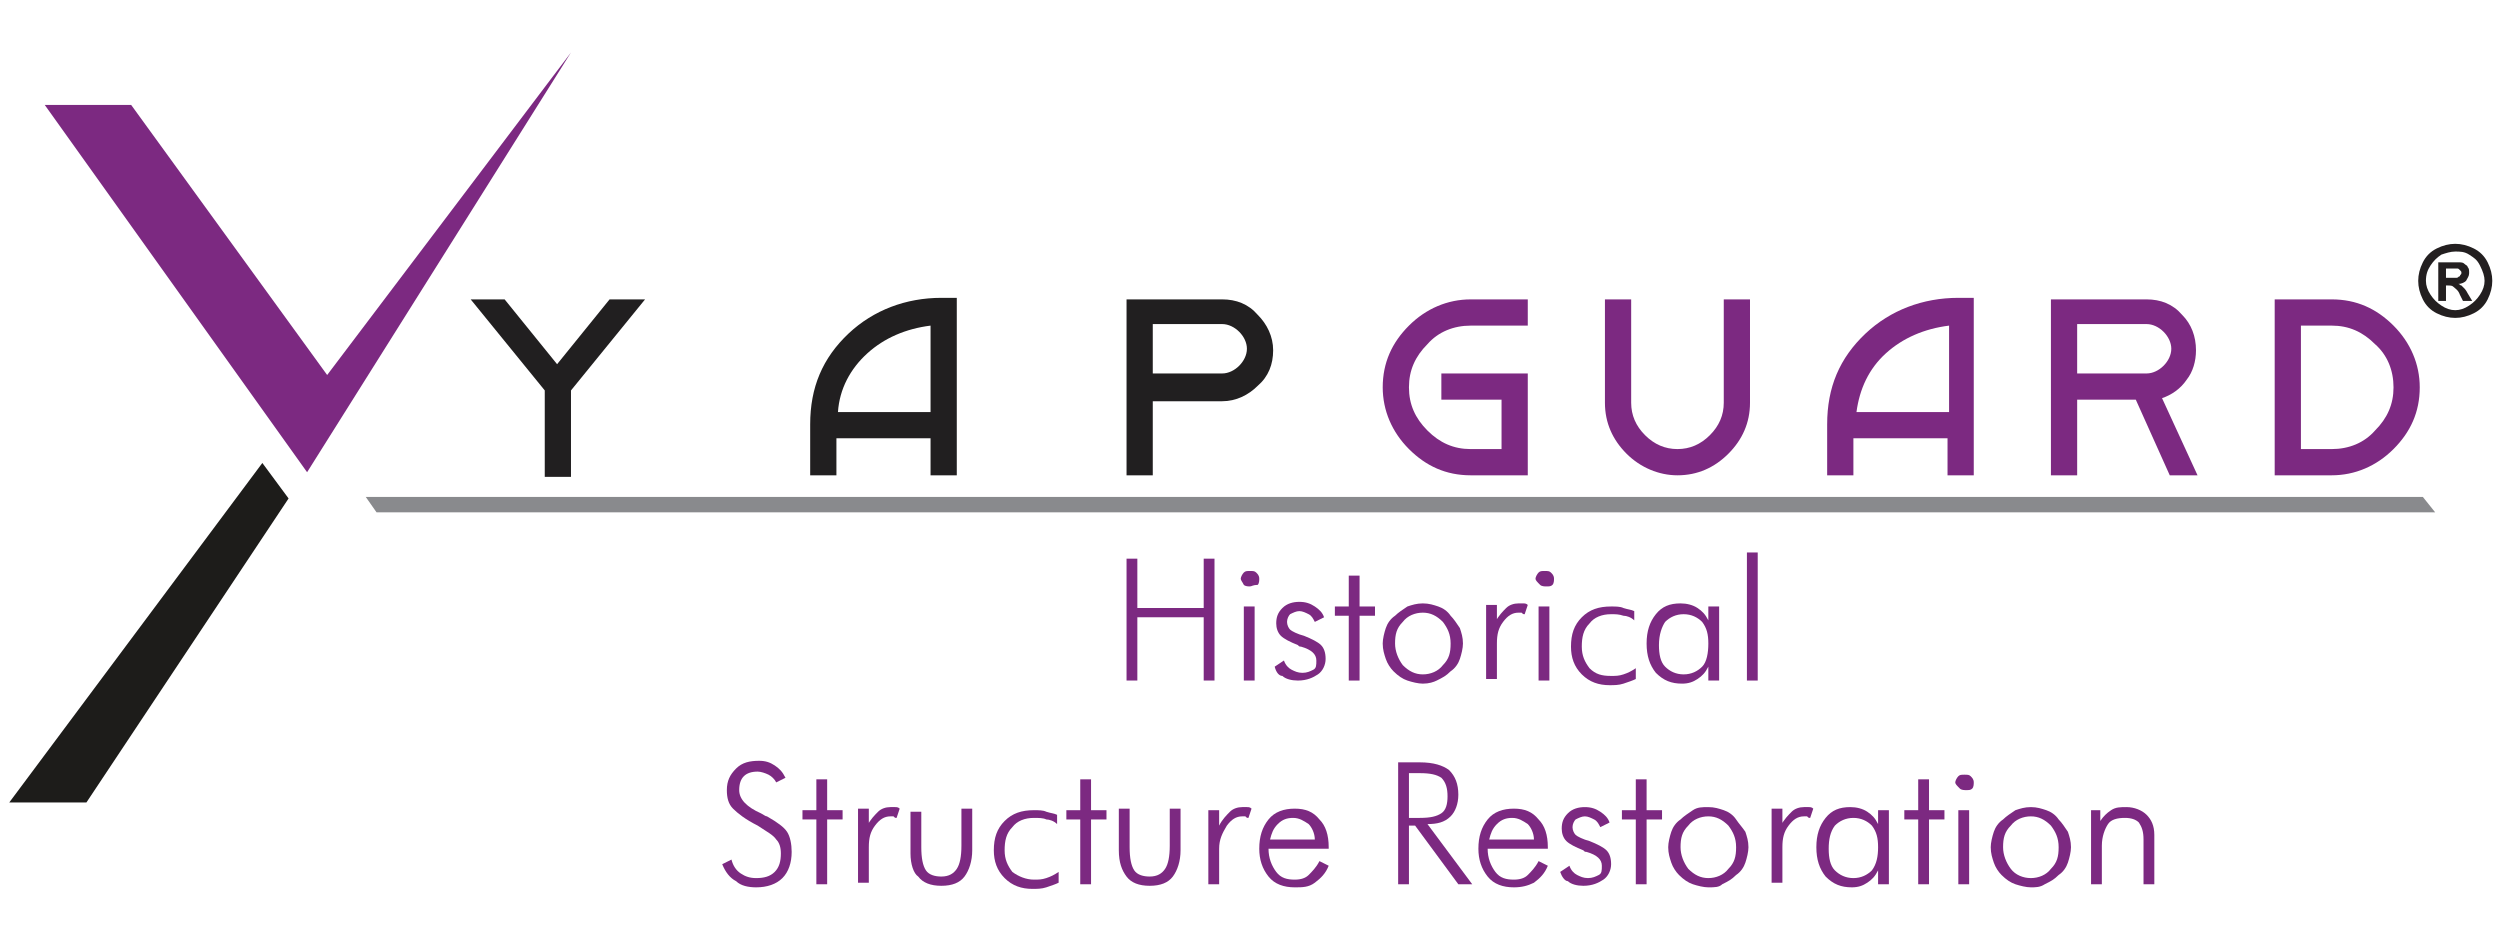 <?xml version="1.0" encoding="utf-8"?>
<!-- Generator: Adobe Illustrator 28.1.0, SVG Export Plug-In . SVG Version: 6.00 Build 0)  -->
<svg version="1.1" id="katman_1" xmlns="http://www.w3.org/2000/svg" xmlns:xlink="http://www.w3.org/1999/xlink" x="0px" y="0px"
	 width="162px" height="61px" viewBox="0 0 162 61" style="enable-background:new 0 0 162 61;" xml:space="preserve">
<style type="text/css">
	.st0{fill:#211F20;}
	.st1{fill:#7C2981;}
	.st2{fill:#231F20;}
	.st3{fill:#898A8D;}
	.st4{fill:#1D1C1A;}
</style>
<g>
	<g>
		<path class="st0" d="M41.8,19.4l-4.8,5.9v5.6h-1.7v-5.6l-4.8-5.9h2.2l3.4,4.2l3.4-4.2H41.8z"/>
		<path class="st0" d="M62,19.4v11.4h-1.7v-2.4h-6.1v2.4h-1.7v-3.3c0-2.4,0.8-4.3,2.5-5.9c1.6-1.5,3.7-2.3,6-2.3H62z M60.3,26.7
			v-5.6c-1.6,0.2-3,0.8-4.1,1.8c-1.1,1-1.8,2.3-1.9,3.8H60.3z"/>
		<path class="st0" d="M74.7,30.8H73V19.4h6.2c0.9,0,1.7,0.3,2.3,1c0.6,0.6,1,1.4,1,2.3c0,0.9-0.3,1.7-1,2.3c-0.6,0.6-1.4,1-2.3,1
			h-4.5V30.8z M74.7,24.2h4.5c0.4,0,0.8-0.2,1.1-0.5c0.3-0.3,0.5-0.7,0.5-1.1c0-0.4-0.2-0.8-0.5-1.1c-0.3-0.3-0.7-0.5-1.1-0.5h-4.5
			V24.2z"/>
		<path class="st1" d="M95.3,21.1c-1.1,0-2.1,0.4-2.8,1.2c-0.8,0.8-1.2,1.7-1.2,2.8c0,1.1,0.4,2,1.2,2.8c0.8,0.8,1.7,1.2,2.8,1.2h2
			v-3.2h-3.9v-1.7H99v6.6h-3.7c-1.6,0-2.9-0.6-4-1.7c-1.1-1.1-1.7-2.5-1.7-4c0-1.6,0.6-2.9,1.7-4c1.1-1.1,2.5-1.7,4-1.7H99v1.7H95.3
			z"/>
		<path class="st1" d="M105.4,29.4c-0.9-0.9-1.4-2-1.4-3.3v-6.7h1.7v6.7c0,0.8,0.3,1.5,0.9,2.1c0.6,0.6,1.3,0.9,2.1,0.9
			s1.5-0.3,2.1-0.9c0.6-0.6,0.9-1.3,0.9-2.1v-6.7h1.7v6.7c0,1.3-0.5,2.4-1.4,3.3c-0.9,0.9-2,1.4-3.3,1.4
			C107.5,30.8,106.3,30.3,105.4,29.4z"/>
		<path class="st1" d="M127.9,19.4v11.4h-1.7v-2.4h-6.1v2.4h-1.7v-3.3c0-2.4,0.8-4.3,2.5-5.9c1.6-1.5,3.7-2.3,6-2.3H127.9z
			 M126.3,26.7v-5.6c-1.6,0.2-3,0.8-4.1,1.8c-1.1,1-1.7,2.3-1.9,3.8H126.3z"/>
		<path class="st1" d="M142.3,22.7c0,0.7-0.2,1.4-0.6,1.9c-0.4,0.6-1,1-1.6,1.2l2.3,5h-1.8l-2.2-4.9h-3.8v4.9h-1.7V19.4h6.2
			c0.9,0,1.7,0.3,2.3,1C142,21,142.3,21.8,142.3,22.7z M134.6,24.2h4.5c0.4,0,0.8-0.2,1.1-0.5c0.3-0.3,0.5-0.7,0.5-1.1
			c0-0.4-0.2-0.8-0.5-1.1c-0.3-0.3-0.7-0.5-1.1-0.5h-4.5V24.2z"/>
		<path class="st1" d="M151.1,19.4c1.6,0,2.9,0.6,4,1.7c1.1,1.1,1.7,2.5,1.7,4c0,1.6-0.6,2.9-1.7,4c-1.1,1.1-2.5,1.7-4,1.7h-3.7
			V19.4H151.1z M151.1,29.1c1.1,0,2.1-0.4,2.8-1.2c0.8-0.8,1.2-1.7,1.2-2.8c0-1.1-0.4-2.1-1.2-2.8c-0.8-0.8-1.7-1.2-2.8-1.2h-2v8
			H151.1z"/>
	</g>
	<g>
		<path class="st2" d="M159.1,15.8c0.4,0,0.8,0.1,1.2,0.3c0.4,0.2,0.7,0.5,0.9,0.9c0.2,0.4,0.3,0.8,0.3,1.2c0,0.4-0.1,0.8-0.3,1.2
			c-0.2,0.4-0.5,0.7-0.9,0.9s-0.8,0.3-1.2,0.3s-0.8-0.1-1.2-0.3c-0.4-0.2-0.7-0.5-0.9-0.9c-0.2-0.4-0.3-0.8-0.3-1.2
			c0-0.4,0.1-0.8,0.3-1.2c0.2-0.4,0.5-0.7,0.9-0.9C158.3,15.9,158.7,15.8,159.1,15.8z M159.1,16.3c-0.3,0-0.6,0.1-0.9,0.2
			c-0.3,0.2-0.5,0.4-0.7,0.7s-0.3,0.6-0.3,1c0,0.3,0.1,0.6,0.3,0.9s0.4,0.5,0.7,0.7c0.3,0.2,0.6,0.3,0.9,0.3c0.3,0,0.6-0.1,0.9-0.3
			c0.3-0.2,0.5-0.4,0.7-0.7s0.3-0.6,0.3-0.9c0-0.3-0.1-0.6-0.3-1s-0.4-0.5-0.7-0.7S159.4,16.3,159.1,16.3z M158,19.5V17h0.5
			c0.5,0,0.7,0,0.8,0c0.2,0,0.3,0,0.4,0.1c0.1,0.1,0.2,0.1,0.2,0.2c0.1,0.1,0.1,0.2,0.1,0.4c0,0.2-0.1,0.3-0.2,0.5
			c-0.1,0.1-0.3,0.2-0.5,0.2c0.1,0,0.1,0.1,0.2,0.1c0,0,0.1,0.1,0.2,0.2c0,0,0.1,0.1,0.2,0.3l0.3,0.5h-0.6l-0.2-0.4
			c-0.1-0.3-0.3-0.4-0.4-0.5s-0.2-0.1-0.4-0.1h-0.1v1H158z M158.5,18h0.2c0.3,0,0.5,0,0.5,0c0.1,0,0.1-0.1,0.2-0.1
			c0-0.1,0.1-0.1,0.1-0.2c0-0.1,0-0.1-0.1-0.2s-0.1-0.1-0.2-0.1c-0.1,0-0.3,0-0.5,0h-0.2V18z"/>
	</g>
	<polygon class="st1" points="21.2,24.3 37,3.4 19.9,30.6 2.9,6.8 8.5,6.8 	"/>
	<polygon class="st3" points="157.8,33.2 24.4,33.2 23.7,32.2 157,32.2 	"/>
	<polygon class="st4" points="0.6,52 17,30 18.7,32.3 5.6,52 	"/>
	<g>
		<g>
			<path class="st1" d="M73,44.1v-7.9h0.7v3.2H78v-3.2h0.7v7.9H78V40h-4.3v4.1H73z"/>
			<path class="st1" d="M80.4,37.5c0-0.1,0.1-0.3,0.2-0.4S80.8,37,81,37s0.3,0,0.4,0.1c0.1,0.1,0.2,0.2,0.2,0.4c0,0.1,0,0.3-0.1,0.4
				C81.2,37.9,81.1,38,81,38c-0.1,0-0.3,0-0.4-0.1C80.5,37.7,80.4,37.6,80.4,37.5z M80.6,44.1v-4.8h0.7v4.8H80.6z"/>
			<path class="st1" d="M82.6,43.2l0.6-0.4c0.1,0.3,0.3,0.5,0.5,0.6s0.4,0.2,0.7,0.2c0.3,0,0.5-0.1,0.7-0.2c0.2-0.1,0.2-0.3,0.2-0.6
				c0-0.4-0.3-0.7-1-0.9c-0.1,0-0.1,0-0.2-0.1c-0.5-0.2-0.9-0.4-1.1-0.6c-0.2-0.2-0.3-0.5-0.3-0.8c0-0.4,0.1-0.7,0.4-1
				s0.7-0.4,1.1-0.4c0.4,0,0.7,0.1,1,0.3c0.3,0.2,0.5,0.4,0.6,0.7l-0.6,0.3c-0.1-0.2-0.2-0.4-0.4-0.5c-0.2-0.1-0.4-0.2-0.6-0.2
				c-0.2,0-0.4,0.1-0.6,0.2c-0.1,0.1-0.2,0.3-0.2,0.5c0,0.2,0.1,0.4,0.2,0.5c0.1,0.1,0.5,0.3,0.9,0.4c0.5,0.2,0.9,0.4,1.1,0.6
				c0.2,0.2,0.3,0.5,0.3,0.9c0,0.4-0.2,0.8-0.5,1s-0.7,0.4-1.3,0.4c-0.4,0-0.8-0.1-1-0.3C82.9,43.8,82.7,43.6,82.6,43.2z"/>
			<path class="st1" d="M87.4,39.9h-0.9v-0.6h0.9v-2h0.7v2h1v0.6h-1v4.2h-0.7V39.9z"/>
			<path class="st1" d="M92.2,44.3c-0.3,0-0.7-0.1-1-0.2c-0.3-0.1-0.6-0.3-0.9-0.6c-0.2-0.2-0.4-0.5-0.5-0.8c-0.1-0.3-0.2-0.6-0.2-1
				c0-0.3,0.1-0.7,0.2-1s0.3-0.6,0.6-0.8c0.2-0.2,0.5-0.4,0.8-0.6c0.3-0.1,0.6-0.2,1-0.2c0.4,0,0.7,0.1,1,0.2
				c0.3,0.1,0.6,0.3,0.8,0.6c0.2,0.2,0.4,0.5,0.6,0.8c0.1,0.3,0.2,0.6,0.2,1c0,0.3-0.1,0.7-0.2,1s-0.3,0.6-0.6,0.8
				c-0.3,0.3-0.5,0.4-0.9,0.6C92.9,44.2,92.6,44.3,92.2,44.3z M92.2,43.7c0.5,0,1-0.2,1.3-0.6c0.4-0.4,0.5-0.8,0.5-1.4
				c0-0.6-0.2-1-0.5-1.4c-0.4-0.4-0.8-0.6-1.3-0.6c-0.5,0-1,0.2-1.3,0.6c-0.4,0.4-0.5,0.8-0.5,1.4c0,0.5,0.2,1,0.5,1.4
				C91.3,43.5,91.7,43.7,92.2,43.7z"/>
			<path class="st1" d="M96.9,40.3c0.2-0.4,0.5-0.7,0.7-0.9c0.2-0.2,0.5-0.3,0.8-0.3c0.1,0,0.2,0,0.3,0c0.1,0,0.2,0,0.3,0.1
				l-0.2,0.6c-0.1,0-0.1,0-0.2-0.1c-0.1,0-0.2,0-0.2,0c-0.4,0-0.7,0.2-1,0.6s-0.4,0.8-0.4,1.4v2.3h-0.7v-4.8h0.7V40.3z"/>
			<path class="st1" d="M99.5,37.5c0-0.1,0.1-0.3,0.2-0.4s0.2-0.1,0.4-0.1s0.3,0,0.4,0.1c0.1,0.1,0.2,0.2,0.2,0.4
				c0,0.1,0,0.3-0.1,0.4c-0.1,0.1-0.2,0.1-0.4,0.1c-0.1,0-0.3,0-0.4-0.1C99.6,37.7,99.5,37.6,99.5,37.5z M99.7,44.1v-4.8h0.7v4.8
				H99.7z"/>
			<path class="st1" d="M105.9,40.2c-0.2-0.2-0.5-0.3-0.7-0.3c-0.3-0.1-0.5-0.1-0.8-0.1c-0.6,0-1.1,0.2-1.4,0.6
				c-0.4,0.4-0.5,0.9-0.5,1.5c0,0.6,0.2,1,0.5,1.4c0.4,0.4,0.8,0.5,1.4,0.5c0.3,0,0.5,0,0.8-0.1c0.3-0.1,0.5-0.2,0.8-0.4v0.7
				c-0.2,0.1-0.5,0.2-0.8,0.3c-0.3,0.1-0.6,0.1-0.9,0.1c-0.7,0-1.3-0.2-1.8-0.7c-0.5-0.5-0.7-1.1-0.7-1.8c0-0.8,0.2-1.4,0.7-1.9
				c0.5-0.5,1.1-0.7,1.9-0.7c0.3,0,0.6,0,0.8,0.1c0.3,0.1,0.5,0.1,0.7,0.2L105.9,40.2z"/>
			<path class="st1" d="M110.7,44.1v-0.9c-0.2,0.4-0.4,0.6-0.7,0.8c-0.3,0.2-0.6,0.3-1,0.3c-0.7,0-1.2-0.2-1.7-0.7
				c-0.4-0.5-0.6-1.1-0.6-1.9c0-0.8,0.2-1.4,0.6-1.9c0.4-0.5,0.9-0.7,1.6-0.7c0.4,0,0.8,0.1,1.1,0.3c0.3,0.2,0.5,0.4,0.7,0.8v-0.9
				h0.7v4.8H110.7z M107.5,41.8c0,0.6,0.1,1.1,0.4,1.4c0.3,0.3,0.7,0.5,1.2,0.5c0.5,0,0.9-0.2,1.2-0.5s0.4-0.9,0.4-1.5
				c0-0.6-0.1-1-0.4-1.4c-0.3-0.3-0.7-0.5-1.2-0.5c-0.5,0-0.9,0.2-1.2,0.5C107.7,40.6,107.5,41.1,107.5,41.8z"/>
			<path class="st1" d="M113.9,44.1h-0.7v-8.3h0.7V44.1z"/>
			<path class="st1" d="M46.8,56l0.6-0.3c0.1,0.4,0.3,0.7,0.6,0.9c0.3,0.2,0.6,0.3,1,0.3c0.5,0,0.9-0.1,1.2-0.4
				c0.3-0.3,0.4-0.7,0.4-1.2c0-0.4-0.1-0.7-0.3-0.9c-0.2-0.3-0.6-0.5-1.2-0.9c-0.8-0.4-1.3-0.8-1.6-1.1c-0.3-0.3-0.4-0.7-0.4-1.2
				c0-0.6,0.2-1,0.6-1.4c0.4-0.4,0.9-0.5,1.5-0.5c0.4,0,0.7,0.1,1,0.3c0.3,0.2,0.5,0.4,0.7,0.8l-0.6,0.3c-0.1-0.2-0.3-0.4-0.5-0.5
				s-0.5-0.2-0.7-0.2c-0.4,0-0.7,0.1-0.9,0.3s-0.3,0.5-0.3,0.9c0,0.6,0.5,1.1,1.4,1.5c0.2,0.1,0.3,0.2,0.4,0.2
				c0.7,0.4,1.1,0.7,1.3,1c0.2,0.3,0.3,0.8,0.3,1.3c0,0.7-0.2,1.3-0.6,1.7c-0.4,0.4-1,0.6-1.7,0.6c-0.5,0-1-0.1-1.3-0.4
				C47.3,56.9,47,56.5,46.8,56z"/>
			<path class="st1" d="M52.9,53.1h-0.9v-0.6h0.9v-2h0.7v2h1v0.6h-1v4.2h-0.7V53.1z"/>
			<path class="st1" d="M56.2,53.5c0.2-0.4,0.5-0.7,0.7-0.9c0.2-0.2,0.5-0.3,0.8-0.3c0.1,0,0.2,0,0.3,0c0.1,0,0.2,0,0.3,0.1
				l-0.2,0.6c-0.1,0-0.1,0-0.2-0.1c-0.1,0-0.2,0-0.2,0c-0.4,0-0.7,0.2-1,0.6c-0.3,0.4-0.4,0.8-0.4,1.4v2.3h-0.7v-4.8h0.7V53.5z"/>
			<path class="st1" d="M59.7,52.5v2.4c0,0.7,0.1,1.2,0.3,1.5c0.2,0.3,0.6,0.4,1,0.4c0.5,0,0.8-0.2,1-0.5c0.2-0.3,0.3-0.8,0.3-1.5
				v-2.4h0.7v2.7c0,0.7-0.2,1.3-0.5,1.7c-0.3,0.4-0.8,0.6-1.5,0.6c-0.7,0-1.2-0.2-1.5-0.6C59.2,56.6,59,56,59,55.3v-2.7H59.7z"/>
			<path class="st1" d="M68.5,53.4c-0.2-0.2-0.5-0.3-0.7-0.3C67.6,53,67.3,53,67,53c-0.6,0-1.1,0.2-1.4,0.6
				c-0.4,0.4-0.5,0.9-0.5,1.5c0,0.6,0.2,1,0.5,1.4C66,56.8,66.5,57,67,57c0.3,0,0.5,0,0.8-0.1c0.3-0.1,0.5-0.2,0.8-0.4v0.7
				c-0.2,0.1-0.5,0.2-0.8,0.3c-0.3,0.1-0.6,0.1-0.9,0.1c-0.7,0-1.3-0.2-1.8-0.7c-0.5-0.5-0.7-1.1-0.7-1.8c0-0.8,0.2-1.4,0.7-1.9
				c0.5-0.5,1.1-0.7,1.9-0.7c0.3,0,0.6,0,0.8,0.1c0.3,0.1,0.5,0.1,0.7,0.2L68.5,53.4z"/>
			<path class="st1" d="M70,53.1h-0.9v-0.6H70v-2h0.7v2h1v0.6h-1v4.2H70V53.1z"/>
			<path class="st1" d="M73.2,52.5v2.4c0,0.7,0.1,1.2,0.3,1.5c0.2,0.3,0.6,0.4,1,0.4c0.5,0,0.8-0.2,1-0.5c0.2-0.3,0.3-0.8,0.3-1.5
				v-2.4h0.7v2.7c0,0.7-0.2,1.3-0.5,1.7c-0.3,0.4-0.8,0.6-1.5,0.6c-0.7,0-1.2-0.2-1.5-0.6c-0.3-0.4-0.5-0.9-0.5-1.7v-2.7H73.2z"/>
			<path class="st1" d="M79,53.5c0.2-0.4,0.5-0.7,0.7-0.9c0.2-0.2,0.5-0.3,0.8-0.3c0.1,0,0.2,0,0.3,0c0.1,0,0.2,0,0.3,0.1l-0.2,0.6
				c-0.1,0-0.1,0-0.2-0.1c-0.1,0-0.2,0-0.2,0c-0.4,0-0.7,0.2-1,0.6C79.2,54,79,54.4,79,55v2.3h-0.7v-4.8H79V53.5z"/>
			<path class="st1" d="M86,55h-3.8c0,0.6,0.2,1.1,0.5,1.5c0.3,0.4,0.7,0.5,1.2,0.5c0.4,0,0.7-0.1,0.9-0.3s0.5-0.5,0.7-0.9l0.6,0.3
				c-0.2,0.5-0.5,0.8-0.9,1.1s-0.8,0.3-1.3,0.3c-0.7,0-1.3-0.2-1.7-0.7c-0.4-0.5-0.6-1.1-0.6-1.8c0-0.8,0.2-1.4,0.6-1.9
				c0.4-0.5,1-0.7,1.7-0.7c0.7,0,1.2,0.2,1.6,0.7c0.4,0.4,0.6,1,0.6,1.8V55z M85.2,54.4c0-0.4-0.2-0.8-0.4-1c-0.3-0.2-0.6-0.4-1-0.4
				c-0.4,0-0.7,0.1-1,0.4c-0.3,0.3-0.4,0.6-0.5,1H85.2z"/>
			<path class="st1" d="M95.4,57.3h-0.9l-2.8-3.8h-0.4v3.8h-0.7v-7.9h1.4c0.9,0,1.5,0.2,1.9,0.5c0.4,0.4,0.6,0.9,0.6,1.6
				c0,0.6-0.2,1.1-0.5,1.4c-0.4,0.4-0.9,0.5-1.5,0.5L95.4,57.3z M91.3,50.1V53H92c0.7,0,1.1-0.1,1.4-0.3s0.4-0.6,0.4-1.1
				c0-0.5-0.1-0.9-0.4-1.2c-0.3-0.2-0.7-0.3-1.4-0.3H91.3z"/>
			<path class="st1" d="M100.2,55h-3.8c0,0.6,0.2,1.1,0.5,1.5c0.3,0.4,0.7,0.5,1.2,0.5c0.4,0,0.7-0.1,0.9-0.3s0.5-0.5,0.7-0.9
				l0.6,0.3c-0.2,0.5-0.5,0.8-0.9,1.1c-0.4,0.2-0.8,0.3-1.3,0.3c-0.7,0-1.3-0.2-1.7-0.7c-0.4-0.5-0.6-1.1-0.6-1.8
				c0-0.8,0.2-1.4,0.6-1.9c0.4-0.5,1-0.7,1.7-0.7c0.7,0,1.2,0.2,1.6,0.7c0.4,0.4,0.6,1,0.6,1.8V55z M99.4,54.4c0-0.4-0.2-0.8-0.4-1
				c-0.3-0.2-0.6-0.4-1-0.4c-0.4,0-0.7,0.1-1,0.4c-0.3,0.3-0.4,0.6-0.5,1H99.4z"/>
			<path class="st1" d="M101.1,56.5l0.6-0.4c0.1,0.3,0.3,0.5,0.5,0.6c0.2,0.1,0.4,0.2,0.7,0.2c0.3,0,0.5-0.1,0.7-0.2
				c0.2-0.1,0.2-0.3,0.2-0.6c0-0.4-0.3-0.7-1-0.9c-0.1,0-0.1,0-0.2-0.1c-0.5-0.2-0.9-0.4-1.1-0.6c-0.2-0.2-0.3-0.5-0.3-0.8
				c0-0.4,0.1-0.7,0.4-1c0.3-0.3,0.7-0.4,1.1-0.4c0.4,0,0.7,0.1,1,0.3c0.3,0.2,0.5,0.4,0.6,0.7l-0.6,0.3c-0.1-0.2-0.2-0.4-0.4-0.5
				c-0.2-0.1-0.4-0.2-0.6-0.2c-0.2,0-0.4,0.1-0.6,0.2c-0.1,0.1-0.2,0.3-0.2,0.5c0,0.2,0.1,0.4,0.2,0.5c0.1,0.1,0.5,0.3,0.9,0.4
				c0.5,0.2,0.9,0.4,1.1,0.6c0.2,0.2,0.3,0.5,0.3,0.9c0,0.4-0.2,0.8-0.5,1s-0.7,0.4-1.3,0.4c-0.4,0-0.8-0.1-1-0.3
				C101.4,57.1,101.2,56.8,101.1,56.5z"/>
			<path class="st1" d="M106,53.1h-0.9v-0.6h0.9v-2h0.7v2h1v0.6h-1v4.2H106V53.1z"/>
			<path class="st1" d="M110.7,57.5c-0.3,0-0.7-0.1-1-0.2c-0.3-0.1-0.6-0.3-0.9-0.6c-0.2-0.2-0.4-0.5-0.5-0.8
				c-0.1-0.3-0.2-0.6-0.2-1c0-0.3,0.1-0.7,0.2-1c0.1-0.3,0.3-0.6,0.6-0.8c0.2-0.2,0.5-0.4,0.8-0.6s0.6-0.2,1-0.2
				c0.4,0,0.7,0.1,1,0.2c0.3,0.1,0.6,0.3,0.8,0.6s0.4,0.5,0.6,0.8c0.1,0.3,0.2,0.6,0.2,1c0,0.3-0.1,0.7-0.2,1s-0.3,0.6-0.6,0.8
				c-0.3,0.3-0.5,0.4-0.9,0.6C111.4,57.5,111.1,57.5,110.7,57.5z M110.7,56.9c0.5,0,1-0.2,1.3-0.6c0.4-0.4,0.5-0.8,0.5-1.4
				c0-0.6-0.2-1-0.5-1.4c-0.4-0.4-0.8-0.6-1.3-0.6c-0.5,0-1,0.2-1.3,0.6c-0.4,0.4-0.5,0.8-0.5,1.4c0,0.5,0.2,1,0.5,1.4
				C109.8,56.7,110.2,56.9,110.7,56.9z"/>
			<path class="st1" d="M115.4,53.5c0.2-0.4,0.5-0.7,0.7-0.9c0.2-0.2,0.5-0.3,0.8-0.3c0.1,0,0.2,0,0.3,0c0.1,0,0.2,0,0.3,0.1
				l-0.2,0.6c-0.1,0-0.1,0-0.2-0.1c-0.1,0-0.2,0-0.2,0c-0.4,0-0.7,0.2-1,0.6c-0.3,0.4-0.4,0.8-0.4,1.4v2.3h-0.7v-4.8h0.7V53.5z"/>
			<path class="st1" d="M121.7,57.3v-0.9c-0.2,0.4-0.4,0.6-0.7,0.8c-0.3,0.2-0.6,0.3-1,0.3c-0.7,0-1.2-0.2-1.7-0.7
				c-0.4-0.5-0.6-1.1-0.6-1.9c0-0.8,0.2-1.4,0.6-1.9c0.4-0.5,0.9-0.7,1.6-0.7c0.4,0,0.8,0.1,1.1,0.3c0.3,0.2,0.5,0.4,0.7,0.8v-0.9
				h0.7v4.8H121.7z M118.5,55c0,0.6,0.1,1.1,0.4,1.4c0.3,0.3,0.7,0.5,1.2,0.5c0.5,0,0.9-0.2,1.2-0.5c0.3-0.4,0.4-0.9,0.4-1.5
				c0-0.6-0.1-1-0.4-1.4c-0.3-0.3-0.7-0.5-1.2-0.5c-0.5,0-0.9,0.2-1.2,0.5C118.6,53.9,118.5,54.4,118.5,55z"/>
			<path class="st1" d="M124.3,53.1h-0.9v-0.6h0.9v-2h0.7v2h1v0.6h-1v4.2h-0.7V53.1z"/>
			<path class="st1" d="M126.7,50.7c0-0.1,0.1-0.3,0.2-0.4c0.1-0.1,0.2-0.1,0.4-0.1s0.3,0,0.4,0.1c0.1,0.1,0.2,0.2,0.2,0.4
				c0,0.1,0,0.3-0.1,0.4c-0.1,0.1-0.2,0.1-0.4,0.1c-0.1,0-0.3,0-0.4-0.1C126.8,50.9,126.7,50.8,126.7,50.7z M126.9,57.3v-4.8h0.7
				v4.8H126.9z"/>
			<path class="st1" d="M131.6,57.5c-0.3,0-0.7-0.1-1-0.2c-0.3-0.1-0.6-0.3-0.9-0.6c-0.2-0.2-0.4-0.5-0.5-0.8
				c-0.1-0.3-0.2-0.6-0.2-1c0-0.3,0.1-0.7,0.2-1c0.1-0.3,0.3-0.6,0.6-0.8c0.2-0.2,0.5-0.4,0.8-0.6c0.3-0.1,0.6-0.2,1-0.2
				c0.4,0,0.7,0.1,1,0.2c0.3,0.1,0.6,0.3,0.8,0.6c0.2,0.2,0.4,0.5,0.6,0.8c0.1,0.3,0.2,0.6,0.2,1c0,0.3-0.1,0.7-0.2,1
				s-0.3,0.6-0.6,0.8c-0.3,0.3-0.5,0.4-0.9,0.6C132.2,57.5,131.9,57.5,131.6,57.5z M131.6,56.9c0.5,0,1-0.2,1.3-0.6
				c0.4-0.4,0.5-0.8,0.5-1.4c0-0.6-0.2-1-0.5-1.4c-0.4-0.4-0.8-0.6-1.3-0.6c-0.5,0-1,0.2-1.3,0.6c-0.4,0.4-0.5,0.8-0.5,1.4
				c0,0.5,0.2,1,0.5,1.4C130.6,56.7,131.1,56.9,131.6,56.9z"/>
			<path class="st1" d="M135.5,57.3v-4.8h0.6v0.7c0.2-0.3,0.4-0.5,0.7-0.7c0.3-0.2,0.6-0.2,1-0.2c0.5,0,1,0.2,1.3,0.5
				c0.3,0.3,0.5,0.7,0.5,1.3v3.2h-0.7v-2.9c0-0.5-0.1-0.8-0.3-1.1c-0.2-0.2-0.5-0.3-0.9-0.3c-0.5,0-0.9,0.1-1.1,0.4
				c-0.2,0.3-0.4,0.8-0.4,1.4v2.5H135.5z"/>
		</g>
	</g>
</g>
</svg>

